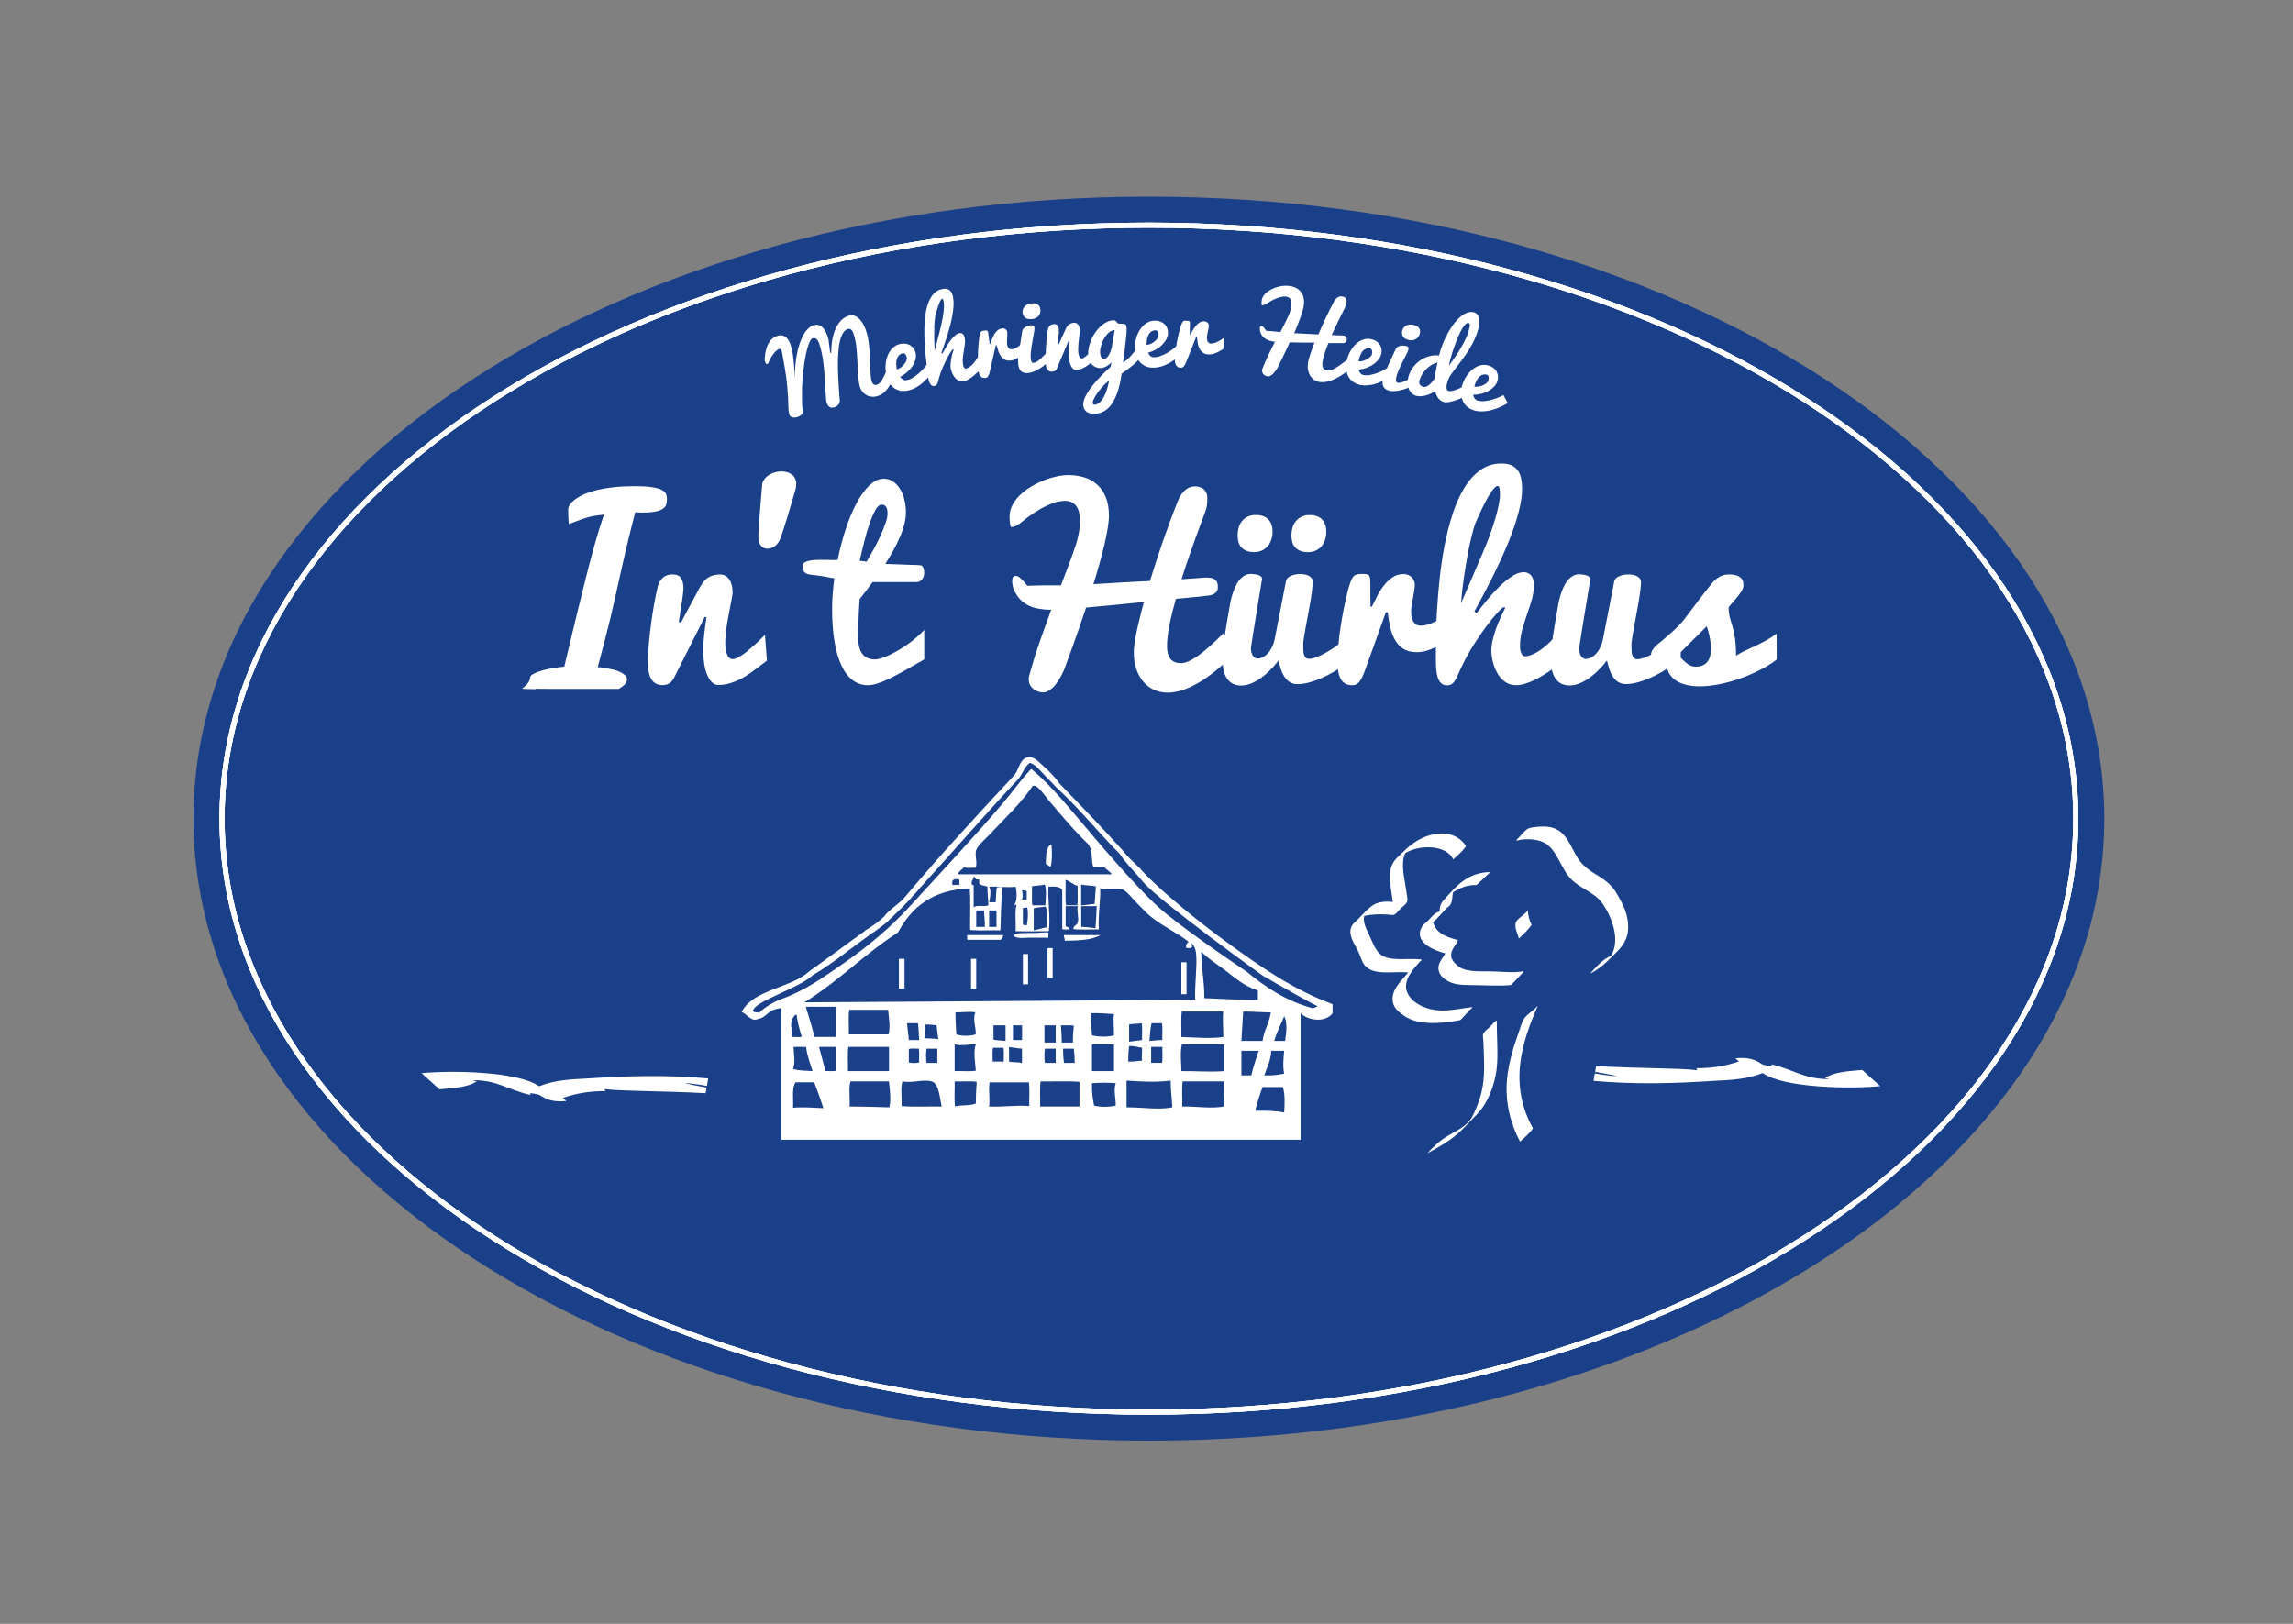 <?xml version="1.0" encoding="UTF-8"?>
<svg id="Ebene_1" xmlns="http://www.w3.org/2000/svg" version="1.1" viewBox="0 0 340.16 240.94">
  <rect x="0" y="0" width="340.16" height="240.94" fill="#808080" stroke="none"/>
  <!-- Generator: Adobe Illustrator 29.1.0, SVG Export Plug-In . SVG Version: 2.1.0 Build 142)  -->
  <defs>
    <style>
      .st0 {
        fill: none;
        stroke: #fff;
        stroke-miterlimit: 10;
        stroke-width: .75px;
      }

      .st1 {
        fill: #fff;
      }

      .st2 {
        fill: #1b408a;
      }
    </style>
  </defs>
  <g id="Hürhus">
    <g>
      <path class="st2" d="M312.17,121.47c0,50.97-63.46,92.29-141.73,92.29S28.7,172.45,28.7,121.47,92.16,29.18,170.44,29.18s141.73,41.32,141.73,92.3"/>
      <g>
        <path class="st0" d="M170.44,209.53c-75.82,0-137.5-39.5-137.5-88.06S94.62,33.41,170.44,33.41s137.5,39.5,137.5,88.06-61.68,88.06-137.5,88.06Z"/>
        <path class="st0" d="M170.44,209.53c-75.82,0-137.5-39.5-137.5-88.06S94.62,33.41,170.44,33.41s137.5,39.5,137.5,88.06-61.68,88.06-137.5,88.06Z"/>
        <path class="st0" d="M170.44,209.53c-75.82,0-137.5-39.5-137.5-88.06S94.62,33.41,170.44,33.41s137.5,39.5,137.5,88.06-61.68,88.06-137.5,88.06Z"/>
      </g>
      <g>
        <path class="st1" d="M79.45,102.2c.59,0,1.28.01,2.06.02h10.27c.82-.46,1.23-.92,1.23-1.4,0-.24-.1-.45-.29-.63s-.44-.34-.73-.48c-.3-.14-.62-.25-.98-.34s-.7-.16-1.02-.22-.6-.1-.85-.12c-.25-.02-.4-.03-.47-.03.41-1.55.77-2.93,1.09-4.14.31-1.21.59-2.31.82-3.29s.44-1.87.62-2.68.36-1.58.52-2.32c.16-.74.33-1.48.49-2.2.16-.73.34-1.51.53-2.33.19-.83.41-1.73.65-2.71.24-.98.52-2.09.84-3.33.38.03.75.05,1.13.05.83,0,1.49-.06,1.97-.17s.84-.27,1.08-.45c.24-.19.39-.4.44-.64.06-.24.09-.48.09-.73s-.04-.48-.11-.71c-.07-.23-.27-.44-.59-.62s-.79-.32-1.43-.43c-.63-.11-1.51-.16-2.64-.16-1.31,0-2.46.06-3.46.19-1,.13-1.86.29-2.6.5-.73.21-1.34.43-1.83.68-.48.25-.88.5-1.17.75-.3.25-.51.49-.63.71-.13.22-.19.4-.19.54,0,.68.01,1.23.04,1.63.03.4.06.61.09.61l.07-.03c.38-.14.7-.26.98-.37.28-.11.54-.2.78-.29.24-.09.47-.16.69-.23s.46-.13.71-.19c.25-.06.54-.11.85-.15.32-.05.69-.09,1.11-.14-.26.73-.54,1.58-.84,2.56-.3.98-.6,2.06-.92,3.23-.32,1.17-.65,2.43-.98,3.77-.34,1.34-.68,2.72-1.03,4.15s-.7,2.89-1.06,4.38-.72,2.99-1.07,4.48c-.44.03-.95.1-1.53.19-.58.09-1.12.21-1.63.35-.51.14-.95.3-1.32.48-.36.18-.56.36-.58.56-.03.29-.11.52-.24.72-.12.19-.26.36-.39.49-.14.13-.26.23-.37.31-.11.07-.16.13-.16.16,0,.02.18.04.54.05s.83.02,1.43.03v-.06Z"/>
        <path class="st1" d="M97.56,87.1c-.16.67-.32,1.48-.5,2.43s-.32,1.93-.46,2.95-.25,2.02-.34,3.01c-.09.99-.14,1.85-.14,2.61,0,.46.03.9.08,1.32.05.43.15.81.31,1.14.15.34.37.6.66.8.28.2.66.3,1.13.3.38,0,.71-.09.99-.26.28-.17.54-.49.77-.96l4.48-8.89h.27c-.14.91-.25,1.76-.34,2.55s-.14,1.53-.14,2.21c0,1.74.21,3.07.64,3.97.43.91.95,1.36,1.58,1.36s1.22-.09,1.79-.27,1.12-.4,1.64-.68,1.03-.59,1.51-.95c.48-.35.96-.71,1.43-1.06l.85-.65-.29-3.83c-.66.67-1.29,1.28-1.9,1.81-.26.23-.53.45-.79.67-.27.22-.53.41-.79.57-.26.17-.5.3-.72.4s-.42.15-.59.15c-.38,0-.65-.23-.83-.68-.18-.46-.27-1.04-.27-1.74,0-.42.03-.88.08-1.38s.12-1.01.2-1.52c.08-.51.17-1.01.27-1.5s.19-.94.26-1.35c.08-.41.15-.76.2-1.06.05-.3.08-.51.08-.63,0-.84-.17-1.5-.5-1.98-.34-.48-.79-.72-1.36-.72s-1.09.11-1.56.34c-.47.23-.88.65-1.25,1.26-.08.14-.2.35-.36.63s-.34.61-.53.98-.4.76-.62,1.16-.43.79-.62,1.15-.36.69-.51.97-.26.48-.32.61h-.34c0-.08.02-.24.05-.47.03-.23.08-.51.13-.82.05-.31.1-.65.16-1.03.06-.37.11-.73.16-1.08s.09-.67.13-.96c.03-.29.05-.52.05-.69,0-.63-.12-1.13-.36-1.5-.24-.38-.67-.56-1.28-.56s-1.1.18-1.46.53-.6.79-.73,1.32v.02Z"/>
        <path class="st1" d="M113.89,81.41c.36,0,.73-.13,1.09-.4.36-.27.63-.67.83-1.22.15-.41.32-.91.5-1.5.19-.59.38-1.2.58-1.85.2-.65.39-1.3.58-1.96.19-.65.36-1.26.52-1.8.05-.16.08-.31.1-.45s.03-.28.03-.42c0-.32-.06-.6-.18-.84s-.28-.43-.49-.58-.44-.26-.7-.33c-.26-.07-.54-.11-.82-.11-.34,0-.68.05-1.03.15-.34.1-.65.25-.92.44s-.5.42-.67.68c-.17.27-.26.57-.26.91-.1,1.14-.19,2.2-.27,3.2-.03.42-.07.85-.1,1.29s-.06.85-.09,1.25c-.02.39-.04.75-.06,1.08-.02.32-.03.59-.03.79,0,.56.14.98.41,1.26.27.28.59.42.96.42h.02Z"/>
        <path class="st1" d="M133.5,79.71c.27-.64.49-1.28.65-1.9.16-.62.24-1.21.24-1.77,0-.66-.08-1.3-.23-1.91s-.37-1.14-.66-1.6c-.28-.46-.63-.82-1.03-1.09s-.85-.41-1.34-.41c-.76,0-1.49.34-2.19,1.02s-1.34,1.58-1.92,2.7c-.59,1.12-1.12,2.4-1.59,3.85-.47,1.44-.86,2.93-1.17,4.47-.11.02-.32.03-.62.03s-.64-.01-1.03-.03c-.38-.01-.78-.01-1.2,0-.42,0-.8.04-1.15.09-.35.06-.63.15-.85.26-.22.12-.33.29-.33.52,0,.1,0,.23.02.37.01.14.05.28.12.41.07.13.18.25.32.34.15.1.36.16.63.2.62.07,1.09.13,1.41.17.32.05.59.09.8.13.21.04.41.08.6.12.19.04.45.08.79.13-.1.76-.18,1.53-.24,2.31-.06.77-.09,1.5-.09,2.19,0,1.75.11,3.33.33,4.73s.56,2.6,1,3.58c.44.99,1,1.74,1.66,2.26.66.52,1.42.79,2.29.79.42,0,.89-.08,1.41-.24.52-.16,1.11-.4,1.78-.72s1.43-.72,2.28-1.2,1.83-1.04,2.92-1.67v-4.37c-.34.38-.72.74-1.14,1.1s-.86.7-1.32,1.03-.93.62-1.4.9c-.47.27-.92.51-1.35.71-.43.2-.82.36-1.18.47-.36.11-.66.17-.9.17-.39,0-.74-.06-1.05-.18s-.58-.31-.79-.58c-.22-.27-.38-.61-.5-1.03-.11-.42-.17-.94-.17-1.56v-.79c0-.28.01-.58.03-.89.01-.31.02-.62.03-.93s.02-.62.03-.91c.03-.68.07-1.38.12-2.08.28-.35.6-.75.93-1.19.34-.44.67-.89,1-1.34h6.56c.27,0,.52-.13.75-.38s.34-.58.34-.97c0-.33-.05-.6-.15-.82-.1-.22-.27-.33-.5-.34-.19-.01-.44-.02-.73-.03-.3-.01-.62-.02-.96-.03s-.69-.03-1.06-.04c-.36-.02-.7-.03-1.02-.04-.31-.01-.59-.02-.83-.03-.24,0-.41-.01-.51-.03.41-.65.8-1.3,1.17-1.97.37-.66.69-1.31.97-1.96l.02-.02ZM131.37,77.6c-.19.57-.44,1.18-.73,1.84-.3.66-.63,1.32-1,2s-.73,1.31-1.07,1.89c-.18-.02-.36-.04-.53-.06s-.34-.04-.51-.06c.21-.92.43-1.87.68-2.85.24-.98.51-1.88.79-2.69.28-.81.57-1.48.87-2.01.3-.52.6-.79.9-.79.22,0,.38.05.5.14s.21.21.26.34c.06.14.09.28.11.44s.03.29.03.42c0,.36-.1.83-.29,1.4h0Z"/>
        <path class="st1" d="M181.46,94c-.77.77-1.48,1.44-2.11,2s-1.21,1.01-1.72,1.37c-.51.35-.97.61-1.37.78s-.74.25-1.03.25c-.75,0-1.29-.22-1.62-.66-.32-.44-.49-1.04-.49-1.82,0-.89.12-1.94.36-3.15s.56-2.52.96-3.92c.39-.03.78-.07,1.17-.1s.79-.07,1.2-.12c.35-.03.62-.06.79-.07s.29-.02.36-.03c.07,0,.11-.01.13-.02.02,0,.05-.01.11-.02.06,0,.15-.02.29-.03.14-.02.36-.04.68-.08.15-.01.31-.04.48-.08s.33-.11.49-.21c.15-.1.28-.22.38-.38.1-.16.15-.36.15-.6,0-.22-.02-.41-.07-.58s-.13-.32-.25-.44c-.12-.13-.29-.22-.5-.29s-.49-.1-.83-.1h-.3c-.11,0-.22.01-.35.03-.27.02-.68.05-1.21.09-.54.04-1.16.08-1.88.13.27-.88.56-1.76.86-2.65s.6-1.76.91-2.61c.3-.85.6-1.67.9-2.48.3-.8.58-1.56.84-2.26.15-.4.24-.77.27-1.12.04-.35.05-.65.05-.91,0-.3-.05-.56-.14-.78-.1-.22-.23-.4-.4-.55-.17-.14-.37-.25-.59-.32s-.45-.1-.69-.1c-.58,0-1.08.19-1.51.58s-.77.91-1.03,1.56c-.79,1.96-1.53,3.96-2.23,5.99s-1.34,4-1.92,5.9c-1.48.08-2.96.16-4.43.24-1.47.08-2.79.16-3.96.24.32-1.04.62-2.05.9-3.05s.52-1.94.73-2.82c.2-.88.37-1.69.49-2.43.12-.74.18-1.37.18-1.88,0-1.09-.16-2.02-.49-2.79-.32-.76-.76-1.38-1.32-1.86-.55-.48-1.19-.83-1.92-1.04-.73-.22-1.49-.32-2.29-.32-.54,0-1.12.07-1.76.21s-1.28.33-1.92.59c-.64.26-1.27.57-1.88.94s-1.15.78-1.62,1.23c-.47.45-.84.94-1.12,1.48s-.42,1.1-.42,1.69c0,.44.02.82.07,1.12s.11.45.2.45c.18,0,.38-.05.61-.14.22-.09.46-.25.73-.46.75-.62,1.45-1.13,2.09-1.55.64-.42,1.24-.75,1.79-1.01.55-.26,1.04-.44,1.5-.56.45-.11.85-.17,1.19-.17.42,0,.77.07,1.06.22.28.15.52.35.7.62s.31.58.39.96.12.79.12,1.23c0,.55-.06,1.12-.17,1.73s-.27,1.21-.46,1.81c-.32.95-.66,1.91-1.03,2.9s-.76,2.01-1.17,3.07h-1.64c-.62,0-1.19,0-1.73.02-.54.01-1.07.03-1.61.05-.41-.51-.75-.89-1.01-1.12s-.5-.35-.72-.35c-.35,0-.53.25-.53.75,0,.16,0,.32.04.48s.06.34.11.55c.25.65.57,1.19.95,1.61.38.42.82.75,1.31.99.49.24,1.02.41,1.6.5.57.1,1.18.15,1.8.15-.58,1.54-1.15,3.12-1.72,4.74-.56,1.62-1.09,3.31-1.56,5.05-.05.17-.07.35-.07.53,0,.3.06.56.18.8.12.24.28.44.49.62.21.17.44.3.7.39s.53.14.8.14c.42,0,.9-.25,1.43-.75s1.07-1.36,1.63-2.56c.17-.47.38-1.03.62-1.7.24-.67.51-1.4.8-2.2.29-.8.59-1.66.91-2.58.31-.92.63-1.85.95-2.81,1.39-.13,2.79-.26,4.19-.39,1.4-.14,2.87-.28,4.39-.44-.23.84-.44,1.64-.62,2.4-.19.76-.35,1.46-.48,2.09-.13.64-.23,1.21-.3,1.71s-.1.92-.1,1.25c0,.96.13,1.81.39,2.55.26.75.62,1.38,1.07,1.89.45.51.98.9,1.6,1.17.62.27,1.28.4,2,.4.63,0,1.31-.12,2.06-.35.75-.23,1.53-.58,2.34-1.04s1.65-1.03,2.51-1.72c.41-.33.82-.68,1.23-1.05.03.41.09.8.18,1.11.15.48.35.87.61,1.17.26.3.55.51.88.63.33.13.68.19,1.06.19.46,0,.92-.09,1.41-.28.48-.19.96-.45,1.44-.78.47-.33.94-.72,1.39-1.17s.89-.94,1.3-1.48c.11.52.25,1,.4,1.43s.34.79.56,1.1.49.55.79.72c.31.17.68.26,1.11.26s.9-.06,1.4-.18,1.01-.28,1.52-.48c.51-.2,1.02-.43,1.53-.69s.99-.54,1.44-.82c.03-.02.05-.03.08-.05v.14c.05.43.15.81.31,1.14.15.34.37.6.66.8.28.2.66.3,1.13.3.21,0,.39-.04.56-.11s.33-.2.48-.38.29-.42.44-.71c.14-.29.29-.66.45-1.1l3.06-8.53h.27c.09.72.21,1.43.36,2.13s.38,1.33.68,1.9c.31.56.72,1.02,1.25,1.37.52.35,1.21.52,2.07.52.48,0,.95-.07,1.41-.21s.91-.32,1.33-.53c.02,0,.04-.02.05-.03,0,.73,0,1.37,0,1.89,0,.48.02.95.05,1.4.03.46.11.86.22,1.22s.28.65.5.86c.22.22.51.32.89.32.28,0,.52-.06.7-.19.18-.12.35-.31.5-.56.15-.24.31-.56.47-.94.16-.38.36-.83.62-1.34.5-1.04,1.06-2.04,1.68-3.02.62-.97,1.22-1.85,1.8-2.63s1.1-1.43,1.56-1.94c.46-.51.79-.83.98-.96l.36.05s-.11.16-.22.38c-.11.22-.25.5-.4.84s-.32.73-.5,1.16-.34.88-.48,1.33c-.14.46-.26.91-.36,1.36s-.14.86-.14,1.22c0,.55.07,1.13.22,1.74.15.62.37,1.18.67,1.7s.67.95,1.14,1.28c.46.34,1.01.5,1.63.5.41,0,.84-.07,1.29-.2s.9-.31,1.35-.52c.45-.21.9-.45,1.34-.73.44-.27.86-.54,1.24-.81.04-.03.07-.05.1-.07.03.13.04.27.08.38.15.48.35.87.61,1.17.26.3.55.51.88.63.33.13.68.19,1.06.19.46,0,.92-.09,1.41-.28s.96-.45,1.44-.78c.47-.33.94-.72,1.39-1.17.46-.45.89-.94,1.3-1.48.11.52.25,1,.4,1.43s.34.79.56,1.1.49.55.79.72c.31.17.68.26,1.11.26s.9-.06,1.4-.18,1.01-.28,1.52-.48c.51-.2,1.02-.43,1.53-.69s.99-.54,1.44-.82c.07-.04.13-.09.19-.13.08.29.2.56.34.8.27.43.63.78,1.07,1.05.44.27.95.46,1.53.59.58.12,1.21.19,1.88.19.93,0,1.92-.11,2.96-.32,1.04-.21,2.07-.5,3.09-.86,1.02-.36,1.99-.79,2.92-1.26s1.75-.99,2.45-1.54l-.02-3.83c-.55.41-1.09.76-1.63,1.05s-1.07.56-1.58.79-1.01.47-1.48.69-.91.47-1.32.74c0-.73-.03-1.36-.08-1.9s-.12-1.01-.21-1.42c-.09-.41-.17-.77-.26-1.09-.09-.31-.18-.61-.27-.89-.08-.28-.15-.56-.2-.85-.05-.29-.08-.61-.08-.97.03-.13.17-.32.4-.57.23-.26.48-.54.74-.85.26-.31.5-.63.72-.96s.33-.63.33-.91c0-.14-.01-.3-.03-.49-.02-.19-.1-.37-.24-.54-.14-.17-.35-.32-.65-.44s-.72-.18-1.26-.18c-.33,0-.63.05-.9.14-.27.1-.51.22-.74.38-.22.15-.42.33-.61.52-.18.19-.35.39-.5.6-.73.91-1.32,1.67-1.78,2.28-.46.61-.84,1.13-1.16,1.55-.32.42-.6.79-.83,1.09-.23.31-.49.61-.78.91s-.63.64-1.03,1-.92.82-1.56,1.37c-.09.08-.23.19-.41.32-.18.14-.37.3-.55.48-.18.18-.34.39-.48.62-.12.2-.18.42-.19.65-.39.2-.75.36-1.1.48-.36.13-.66.19-.91.19-.23,0-.4-.05-.52-.16-.12-.11-.21-.26-.26-.46-.06-.2-.09-.43-.1-.7,0-.27-.02-.56-.02-.88,0-.17.03-.48.1-.91.07-.44.16-.95.26-1.53.11-.58.22-1.21.35-1.88.12-.67.24-1.32.35-1.96.11-.63.2-1.21.26-1.74.07-.53.1-.95.1-1.26s-.17-.58-.51-.79-.8-.31-1.38-.31c-.51,0-.97.09-1.38.28s-.64.42-.69.69l-1.69,8.68c-.09.46-.23.86-.41,1.22-.18.36-.39.66-.62.91s-.48.43-.74.56c-.26.13-.52.2-.77.2-.17,0-.32-.05-.44-.14-.13-.09-.23-.21-.31-.36s-.14-.32-.18-.5c-.04-.19-.06-.38-.06-.59,0-.01.03-.19.08-.53s.12-.79.21-1.35c.09-.56.19-1.19.31-1.91.11-.71.23-1.44.36-2.2.12-.75.25-1.5.37-2.24s.23-1.41.33-2.02c0-.19-.13-.36-.39-.49s-.7-.21-1.3-.23c-.37.01-.69.11-.98.29s-.54.42-.76.7-.4.6-.56.96c-.16.35-.29.7-.4,1.04-.11.34-.19.66-.26.95-.06.29-.11.52-.13.69-.31,1.74-.57,3.29-.78,4.65-.02.14-.04.26-.06.39-.18.18-.35.37-.53.53-.26.25-.54.49-.84.73-.3.23-.6.44-.91.62s-.62.33-.92.44c-.31.11-.6.17-.87.17-.22,0-.39-.14-.53-.41-.14-.27-.21-.64-.21-1.09,0-.83.11-1.63.32-2.39s.44-1.51.7-2.25c.26-.73.49-1.47.71-2.2.22-.73.32-1.49.32-2.26,0-.39-.05-.7-.15-.95-.1-.24-.23-.44-.38-.57-.15-.14-.32-.23-.49-.28-.17-.05-.32-.08-.46-.08-.55,0-1.13.2-1.75.61-.62.4-1.25.91-1.87,1.52-.63.61-1.23,1.27-1.81,1.97-.58.71-1.11,1.37-1.57,1.98l-.34-.24c.39-.72.83-1.55,1.34-2.5s1.02-1.95,1.55-3.02c.52-1.06,1.04-2.16,1.54-3.3.5-1.13.95-2.25,1.34-3.36.39-1.1.71-2.17.95-3.2.24-1.03.36-1.96.36-2.8,0-.57-.05-1.09-.14-1.55-.09-.46-.25-.86-.49-1.19-.23-.33-.55-.59-.94-.77s-.9-.27-1.51-.27c-1.19,0-2.23.33-3.14.99-.91.66-1.71,1.55-2.38,2.67-.68,1.12-1.25,2.42-1.73,3.9-.47,1.48-.87,3.02-1.18,4.65-.31,1.62-.55,3.27-.73,4.93-.17,1.66-.3,3.25-.39,4.75-.03.52-.05.99-.08,1.48-.24.12-.5.24-.76.35-.55.23-1.08.34-1.59.34-.18,0-.36-.03-.52-.1-.17-.07-.31-.18-.44-.35-.13-.16-.24-.38-.32-.66-.08-.27-.12-.62-.12-1.03,0-.24.03-.54.09-.9s.12-.73.19-1.11.13-.75.19-1.09c.06-.35.08-.62.08-.81,0-.25-.05-.48-.14-.68s-.21-.37-.37-.5c-.15-.14-.33-.24-.54-.32-.21-.07-.42-.11-.63-.11-.63,0-1.18.17-1.66.5-.48.34-.91.75-1.28,1.24-.38.49-.71,1.02-.99,1.58-.29.56-.54,1.07-.77,1.53h-.19c-.02-.58-.03-1.17-.03-1.77v-1.53c0-.35,0-.63-.03-.84-.02-.21-.07-.36-.15-.47-.08-.11-.2-.18-.37-.21s-.4-.04-.69-.04c-.26,0-.48.01-.66.04-.18.03-.32.09-.44.17-.12.09-.22.2-.32.35-.09.15-.18.35-.27.6-.15.38-.3.85-.44,1.44-.15.58-.3,1.22-.44,1.91-.15.69-.29,1.43-.42,2.2s-.25,1.52-.34,2.26c-.07.52-.11,1-.16,1.48-.33.25-.68.5-1.04.73-.42.27-.83.51-1.24.72-.4.21-.79.38-1.14.5-.36.13-.66.19-.91.19-.23,0-.4-.05-.52-.16-.12-.11-.21-.26-.26-.46-.06-.2-.09-.43-.1-.7,0-.27-.02-.56-.02-.88,0-.17.03-.48.1-.91.07-.44.16-.95.26-1.53.11-.58.22-1.21.35-1.88.12-.67.24-1.32.35-1.96.11-.63.2-1.21.26-1.74.07-.53.1-.95.1-1.26s-.17-.58-.51-.79-.8-.31-1.38-.31c-.51,0-.97.09-1.38.28s-.64.42-.69.69l-1.69,8.68c-.09.46-.23.86-.41,1.22-.18.36-.39.66-.62.91s-.48.43-.74.56c-.26.13-.52.2-.77.2-.17,0-.32-.05-.44-.14-.13-.09-.23-.21-.31-.36s-.14-.32-.18-.5-.06-.38-.06-.59c0-.01.03-.19.08-.53s.12-.79.21-1.35c.09-.56.19-1.19.31-1.91.11-.71.23-1.44.36-2.2.12-.75.25-1.5.37-2.24s.23-1.41.33-2.02c0-.19-.13-.36-.39-.49s-.7-.21-1.3-.23c-.37.01-.69.11-.98.29s-.54.42-.76.7-.4.6-.56.96c-.16.35-.29.7-.4,1.04-.11.34-.19.66-.26.95-.06.29-.11.52-.13.69-.31,1.73-.56,3.27-.77,4.61,0,0,0-.03,0-.03-.1-.25-.17-.41-.21-.48v.11ZM253.19,92.91c.06.18.12.4.2.66.07.26.14.53.21.82.06.29.11.6.15.91.04.32.06.63.06.94,0,.35-.03.69-.1,1.02-.07.32-.19.61-.36.85-.17.25-.4.44-.69.59-.29.15-.66.22-1.1.22-.37,0-.69-.09-.97-.26-.29-.17-.54-.36-.75-.56-.19-.18-.36-.35-.51-.51v-.82l3.89-3.87h-.03ZM217.19,85.54c.08-.58.17-1.19.28-1.84.11-.64.23-1.3.36-1.97s.28-1.34.44-2.01c.16-.67.34-1.32.54-1.95.79-1.85,1.47-3.25,2.05-4.22s1.02-1.45,1.32-1.45c.23,0,.34.43.34,1.3,0,.57-.15,1.45-.45,2.65-.3,1.2-.79,2.67-1.46,4.41-.21.51-.46,1.14-.78,1.87-.31.73-.65,1.52-1,2.34-.35.83-.71,1.66-1.08,2.5s-.7,1.62-1.01,2.34c.1-1.3.25-2.63.44-3.98h0Z"/>
        <path class="st1" d="M194.28,76.42c-.48,0-.89.09-1.22.26-.34.17-.62.39-.84.67-.22.27-.38.59-.49.95-.1.36-.15.73-.15,1.1,0,.9.22,1.55.67,1.94s1.03.59,1.73.59c.46,0,.84-.07,1.15-.21s.57-.31.78-.51c.21-.21.36-.43.48-.67.11-.24.2-.47.25-.69s.08-.42.09-.58c0-.17.02-.27.02-.32,0-.82-.21-1.45-.63-1.88s-1.04-.65-1.85-.65h.01Z"/>
        <path class="st1" d="M186,81.92c.44,0,.82-.07,1.14-.21s.57-.31.78-.51c.21-.21.36-.43.48-.67.11-.24.2-.47.26-.69s.09-.42.1-.58c0-.17.02-.27.02-.32,0-.82-.21-1.45-.64-1.88s-1.04-.65-1.84-.65c-.48,0-.89.09-1.23.26-.34.17-.62.39-.84.67-.22.27-.38.59-.48.95-.1.36-.15.73-.15,1.1,0,.9.22,1.55.66,1.94s1.02.59,1.75.59h-.01Z"/>
        <path class="st1" d="M113.56,53.86s.07.09.11.13c.04.03.07.05.09.04.08-.02.14-.05.19-.1s.08-.11.09-.19c.1-.24.21-.47.34-.7.13-.22.27-.42.42-.6.14-.18.29-.33.43-.45s.27-.2.38-.22c.07-.02.13,0,.18.02s.08.08.11.13c.03.06.05.12.07.18.02.07.03.12.04.16.09.5.18.97.25,1.4.08.44.15.86.22,1.27s.12.83.18,1.24c.05.41.1.84.14,1.28s.07.91.1,1.41.04,1.04.06,1.62c0,.18.02.35.04.51.02.17.06.35.11.54.03.1.07.18.15.24.07.06.16.11.26.14s.22.04.34.04.24-.02.37-.05c.1-.03.21-.07.32-.12s.2-.11.29-.19c.08-.08.15-.17.2-.28.05-.11.06-.23.04-.38-.06-.47-.09-.97-.1-1.52s0-1.11,0-1.69c.02-.58.05-1.16.1-1.75.05-.59.11-1.16.19-1.71s.16-1.06.26-1.54c.09-.48.2-.9.31-1.27s.23-.66.35-.88c.12-.22.25-.35.38-.39.16-.04.3-.03.42.03s.23.16.32.31.18.33.25.56.15.49.23.78c.11.42.2.89.28,1.41s.14,1.05.19,1.58c.05.54.09,1.07.12,1.59.03.52.05,1,.08,1.44.02.44.04.82.07,1.13.02.31.05.53.08.65.05.18.11.33.19.45s.16.2.26.27c.09.06.19.1.3.11.11,0,.21,0,.31-.02.11-.03.22-.07.33-.13s.2-.12.29-.21c.09-.08.16-.18.21-.29.05-.11.08-.24.08-.38-.04-.49-.08-1.01-.12-1.57-.04-.55-.07-1.11-.1-1.68s-.05-1.14-.06-1.71c0-.57,0-1.12.03-1.64.03-.53.07-1.02.13-1.49.06-.46.15-.87.27-1.23.12-.36.26-.65.44-.88.17-.23.39-.38.64-.45.13-.03.25-.03.34.02.1.05.18.12.26.23.07.11.14.25.2.42s.12.36.17.57c.09.35.16.72.22,1.11.05.39.09.79.12,1.2.03.41.06.82.07,1.23.02.41.04.82.06,1.21.02.4.05.78.08,1.15.03.37.08.72.14,1.04,0,.04.01.09.02.13,0,.04.02.08.03.12.09.34.22.62.4.85s.39.41.62.54.48.2.75.23.53,0,.78-.06c.26-.07.52-.18.76-.33.24-.15.47-.35.68-.6.2-.24.38-.52.55-.85.13.16.26.31.42.44.28.23.6.39.97.49.37.09.78.1,1.22,0,.29-.06.56-.15.83-.26.27-.12.52-.26.76-.42.24-.16.46-.33.67-.52.21-.19.4-.37.58-.55l.18-.21c.02.13.04.25.07.37.05.19.1.36.18.5.07.14.16.25.27.33s.24.1.4.08c.12-.02.21-.06.28-.13.07-.06.13-.15.18-.27.05-.11.09-.26.13-.43.04-.17.1-.37.17-.61.14-.47.31-.93.51-1.38s.39-.86.58-1.23.37-.68.53-.92c.16-.25.28-.4.35-.47h.15s-.03.07-.07.17c-.03.1-.07.22-.11.38-.04.15-.08.33-.13.52-.04.19-.08.39-.11.59s-.05.4-.06.6c0,.2,0,.37.02.53.04.23.11.47.21.72s.24.47.4.67c.16.2.35.35.57.46s.46.14.72.1c.17-.03.35-.09.53-.17.18-.09.36-.19.53-.31.18-.12.35-.25.52-.4s.32-.29.47-.43c.06-.06.12-.12.17-.17,0,.05,0,.09.03.14.04.18.11.33.19.47.08.13.19.24.32.31s.3.09.49.07c.09,0,.16-.04.23-.08.07-.04.13-.1.18-.19.05-.08.1-.19.15-.32.04-.13.09-.29.13-.49l.85-3.77h.12c.08.28.16.58.26.87.1.29.23.55.39.77s.36.39.6.51.54.16.9.11c.2-.02.4-.08.59-.16.16-.07.32-.16.47-.25-.02.36-.02.68,0,.95.02.22.06.41.13.59.06.18.15.32.27.44.12.12.27.2.45.25s.39.07.65.04c.28-.03.57-.11.87-.24.3-.13.6-.29.88-.47.29-.18.55-.37.79-.58.02,0,.03-.02.04-.04,0,.08.02.16.03.23.03.18.09.34.16.48.08.14.18.25.3.32.13.08.29.11.49.09.16,0,.3-.06.42-.14.12-.08.22-.22.3-.43l1.65-3.91h.12c-.03.39-.06.75-.07,1.09-.02.34,0,.65,0,.95.05.74.18,1.3.39,1.67s.45.55.71.53.52-.07.76-.16c.24-.09.46-.2.68-.34.21-.13.42-.28.62-.45.04-.03.07-.06.1-.09.06.09.13.17.2.24.18.17.38.3.6.39s.45.13.69.12c.27,0,.54-.09.82-.24.28-.15.55-.35.8-.59l-.17.68c-.34.3-.68.61-1.01.94-.33.33-.65.66-.95.99-.3.34-.58.67-.84,1.01s-.48.66-.66.97c-.19.31-.33.6-.43.88-.1.28-.15.53-.14.75,0,.32.07.57.19.75.11.19.25.33.42.42.17.1.34.16.54.19.19.03.37.04.54.03.42,0,.8-.1,1.14-.25s.65-.37.92-.63c.27-.27.51-.58.72-.95s.39-.77.55-1.2c.16-.44.29-.9.4-1.4s.2-1.01.28-1.53c.47-.31.9-.62,1.3-.95.17-.14.34-.28.52-.44.18-.15.35-.31.51-.48.05-.05.09-.11.14-.16.05.08.09.16.15.23.23.28.51.5.85.67.34.17.74.25,1.2.25.29,0,.58-.03.86-.09.29-.06.56-.15.83-.26.26-.11.52-.23.76-.37.24-.14.47-.28.68-.43.03-.02.06-.05.09-.07v.25c.02.18.05.35.12.49.06.15.15.26.27.35.12.09.28.14.48.14.09,0,.17,0,.24-.04.07-.03.14-.08.21-.16s.13-.17.2-.3c.06-.12.13-.28.21-.46l1.42-3.6h.12c.03.31.07.62.12.92.05.3.14.57.27.82.12.24.29.44.51.6s.51.24.87.25c.2,0,.41-.02.6-.07.2-.05.39-.12.58-.21.19-.08.36-.17.52-.27.16-.1.31-.18.44-.26l.16-1.7c-.22.17-.45.33-.69.46-.2.12-.42.22-.65.31-.24.09-.46.13-.68.12-.08,0-.15-.02-.22-.05s-.13-.08-.18-.16c-.05-.07-.1-.17-.13-.29-.03-.12-.04-.26-.04-.44,0-.1.02-.23.05-.38s.06-.31.09-.47c.04-.16.07-.32.1-.46.03-.15.04-.26.05-.34,0-.11,0-.2-.05-.29-.04-.09-.09-.16-.15-.22s-.14-.11-.22-.14c-.09-.03-.18-.05-.27-.06-.27,0-.5.06-.71.19-.21.14-.4.31-.56.51-.17.2-.32.42-.44.66-.13.24-.25.45-.35.64h-.08v-.76c0-.26.02-.47.02-.65v-.36c0-.09-.02-.16-.06-.2-.03-.05-.08-.08-.15-.09-.07,0-.17-.02-.29-.03h-.28c-.08,0-.14.03-.19.07s-.1.08-.14.15c-.04.06-.08.15-.12.25-.07.16-.14.36-.21.61s-.14.52-.21.81-.14.6-.21.93-.12.65-.18.96v.03c-.16.14-.33.28-.53.44-.27.21-.56.39-.87.57-.31.17-.62.32-.95.43-.32.12-.63.17-.92.17-.09,0-.18,0-.26-.03s-.16-.05-.23-.1c-.07-.05-.14-.12-.21-.21s-.14-.2-.21-.33c.42-.11.82-.27,1.18-.48.36-.21.68-.44.94-.71.26-.27.47-.55.62-.85s.23-.6.23-.9c0-.28-.05-.53-.14-.75-.1-.22-.23-.42-.4-.57-.17-.16-.37-.28-.61-.37-.23-.09-.49-.13-.76-.13-.33,0-.64.06-.92.17-.28.12-.52.28-.75.48-.22.2-.42.43-.58.7-.17.26-.31.54-.42.83s-.19.59-.25.89-.08.59-.08.86c0,.18,0,.35.04.52-.04.05-.08.11-.12.16-.25.32-.47.58-.67.79s-.39.38-.55.51c-.17.13-.32.23-.46.32.11-.77.2-1.49.28-2.16.03-.28.07-.57.1-.87.03-.29.06-.57.09-.84s.04-.5.06-.72c0-.21.02-.38,0-.51,0-.15-.02-.27-.05-.36s-.07-.15-.12-.2c-.05-.05-.11-.08-.17-.09s-.13-.02-.21-.02h-.51c-.06,0-.12-.02-.18-.04s-.11-.06-.15-.11-.08-.11-.13-.16c-.04-.05-.1-.1-.16-.14s-.15-.06-.26-.06c-.33,0-.66.09-.98.25-.32.15-.62.36-.9.61s-.54.55-.78.88-.44.69-.6,1.06c-.17.37-.3.75-.39,1.14-.09.38-.13.75-.12,1.1-.03.03-.06.06-.08.08-.11.1-.21.19-.32.27-.1.08-.2.14-.29.19s-.17.08-.25.08c-.16,0-.29-.08-.37-.27-.09-.19-.14-.43-.16-.73,0-.18,0-.38,0-.59,0-.22.02-.43.04-.65.02-.22.04-.44.07-.65.03-.21.05-.41.07-.58.02-.18.04-.33.05-.46,0-.13.02-.22.02-.27-.02-.36-.11-.64-.27-.83-.16-.19-.36-.28-.6-.27-.24.02-.46.08-.65.19-.19.11-.36.3-.5.57-.03.06-.07.15-.13.28-.06.13-.13.27-.2.43-.07.16-.15.34-.23.51-.08.18-.16.35-.23.51-.07.16-.14.3-.19.43-.06.12-.1.21-.12.27h-.14v-.19c0-.1.02-.22.03-.35,0-.14.03-.28.04-.44s.03-.31.04-.46c0-.15.02-.29.03-.41v-.3c-.02-.27-.08-.48-.2-.63-.11-.15-.3-.22-.56-.2s-.46.11-.61.27c-.14.16-.23.35-.27.58-.05.29-.1.64-.14,1.05-.05.41-.08.83-.11,1.27-.03.41-.04.81-.06,1.21,0,0-.02.02-.03.04-.19.2-.39.4-.59.59s-.4.36-.6.5c-.2.14-.39.22-.56.24-.15,0-.26-.04-.32-.16-.06-.12-.1-.29-.12-.51-.02-.22-.02-.48,0-.76s.06-.57.1-.87c.04-.3.09-.6.15-.9.05-.3.11-.58.15-.84.05-.26.09-.5.12-.7.03-.21.04-.36.03-.47,0-.13-.06-.22-.14-.29s-.22-.09-.42-.07c-.11,0-.23.04-.37.08s-.27.09-.39.16-.23.15-.32.25c-.09.1-.15.21-.17.34-.05.37-.12.78-.19,1.22-.05.29-.09.59-.13.89-.17.14-.36.27-.57.39-.22.12-.44.2-.66.23-.08,0-.15,0-.23-.02-.07-.02-.14-.06-.21-.13-.06-.06-.12-.15-.17-.26-.05-.11-.08-.25-.1-.43,0-.1-.02-.23,0-.38,0-.16,0-.32.02-.48,0-.16.02-.32.02-.47v-.35c0-.11-.04-.2-.09-.28-.05-.08-.11-.14-.18-.2-.07-.05-.15-.08-.24-.1-.09-.02-.18-.03-.27,0-.27.03-.49.13-.68.3-.19.17-.34.37-.48.59-.13.23-.25.47-.34.72s-.17.48-.25.69h-.08c-.04-.23-.08-.48-.11-.74-.03-.25-.06-.47-.08-.65-.02-.15-.04-.27-.05-.35-.02-.09-.05-.15-.09-.19-.04-.04-.09-.06-.17-.07-.07,0-.17,0-.3.02-.11,0-.2.03-.28.05-.07.02-.13.05-.18.1-.05.04-.08.1-.12.16-.03.07-.06.16-.08.27-.04.17-.08.38-.11.63s-.06.53-.09.83c-.03.3-.05.62-.06.95-.02.32-.02.64-.03.95-.14.22-.28.45-.43.64-.09.12-.2.24-.3.36-.11.12-.22.23-.34.32-.12.1-.24.18-.36.25s-.24.11-.36.13c-.09,0-.17-.03-.25-.14-.08-.1-.13-.25-.16-.45-.06-.35-.07-.69-.03-1.03.04-.34.08-.67.14-.99.06-.33.11-.65.15-.98.04-.32.04-.65-.02-.98-.03-.16-.07-.29-.13-.39s-.13-.17-.2-.22c-.07-.05-.15-.08-.22-.09-.08,0-.14,0-.2,0-.23.04-.46.16-.7.37-.23.21-.46.47-.69.77-.22.3-.43.62-.63.95-.2.34-.37.65-.53.94l-.16-.08c.11-.33.25-.71.4-1.14s.3-.89.45-1.37.29-.98.43-1.49c.14-.51.25-1.01.34-1.51.09-.49.15-.96.18-1.41s.02-.85-.04-1.21c-.04-.24-.09-.45-.16-.64s-.16-.34-.29-.47c-.12-.12-.27-.21-.45-.26s-.4-.05-.66,0c-.5.08-.92.29-1.26.63s-.61.77-.82,1.29-.36,1.1-.46,1.76c-.1.65-.16,1.33-.18,2.04-.02.71,0,1.41.03,2.13.04.71.09,1.39.15,2.03.05.5.1.95.16,1.37-.13.18-.28.37-.47.58-.23.26-.47.5-.74.73s-.55.43-.84.61-.59.29-.87.35c-.09.02-.18.02-.26.02s-.16-.02-.25-.06c-.08-.03-.16-.08-.25-.16-.09-.07-.18-.17-.27-.28.39-.2.75-.43,1.06-.71s.58-.57.78-.88.35-.63.44-.96c.09-.32.1-.63.04-.93-.05-.27-.15-.51-.29-.71s-.31-.36-.51-.48-.42-.2-.67-.24-.5-.04-.77.02c-.33.07-.62.18-.86.35-.25.17-.46.38-.64.62-.18.24-.32.51-.43.8-.11.29-.19.59-.24.9s-.07.62-.07.92c0,.21.03.39.06.58-.07.17-.13.33-.21.49-.07.16-.15.32-.24.47-.08.16-.17.3-.27.43-.09.13-.19.24-.3.33-.1.09-.21.15-.32.18-.19.05-.36.03-.49-.07s-.24-.28-.31-.56c-.06-.22-.1-.49-.12-.81-.03-.32-.05-.67-.06-1.04,0-.38-.03-.78-.04-1.2,0-.42-.04-.85-.06-1.29-.03-.44-.07-.88-.13-1.32s-.14-.86-.25-1.27c-.11-.43-.26-.83-.44-1.2-.18-.37-.39-.67-.61-.92-.23-.25-.47-.43-.74-.54s-.55-.13-.83-.05c-.41.11-.79.32-1.12.62-.33.31-.61.7-.85,1.18-.23.48-.41,1.03-.53,1.65-.12.63-.18,1.31-.19,2.05l-.15.05c-.04-.34-.08-.66-.12-.95-.02-.12-.03-.24-.05-.37-.01-.12-.03-.24-.04-.35-.02-.11-.03-.2-.04-.28-.01-.08-.03-.14-.04-.18-.11-.41-.24-.76-.39-1.04-.15-.28-.32-.5-.5-.67-.18-.16-.38-.27-.59-.31-.21-.05-.42-.04-.64.02-.29.08-.56.23-.82.47-.25.24-.49.54-.7.91s-.4.79-.57,1.27-.3,1-.42,1.56c-.11.57-.19,1.16-.25,1.79-.05.63-.07,1.28-.06,1.94-.02-.36-.04-.74-.07-1.15s-.06-.82-.1-1.22c-.04-.41-.08-.79-.13-1.15-.05-.36-.11-.68-.18-.94-.09-.34-.19-.65-.31-.92-.12-.27-.26-.49-.43-.66s-.36-.29-.58-.35c-.22-.06-.48-.05-.77.03-.23.06-.45.17-.67.33-.22.16-.42.38-.6.67-.18.29-.33.64-.44,1.07-.12.43-.19.94-.21,1.54-.01.02-.02.05,0,.08.01.05.04.11.07.17.03.06.06.11.1.16l-.05.03ZM164.39,57.14c-.06.25-.13.51-.22.77-.09.26-.19.52-.31.77s-.25.48-.4.68-.31.36-.49.49c-.18.12-.37.19-.57.2-.19,0-.29-.08-.3-.26,0-.11.03-.25.1-.43.07-.17.16-.36.28-.56s.26-.41.42-.63.33-.43.51-.64.37-.4.56-.58.38-.34.56-.47c-.03.2-.08.42-.14.67h0ZM170.11,50.79c0-.15.03-.31.06-.47s.08-.32.14-.48.14-.3.24-.42.22-.22.37-.3c.15-.08.33-.12.54-.11.12,0,.22.07.29.21.08.14.12.32.12.54,0,.16-.06.32-.18.48s-.27.32-.45.46-.37.26-.58.34c-.21.09-.4.13-.57.13,0-.11,0-.24.02-.39h0ZM163.28,51.59c.05-.24.12-.49.21-.73.09-.24.21-.48.34-.7.13-.22.28-.42.44-.6s.34-.32.52-.42c.19-.11.38-.16.58-.17l-.38,2.16c0,.16-.05.35-.11.59s-.14.46-.24.69c-.1.22-.22.41-.36.57s-.3.24-.48.25c-.11,0-.21-.02-.28-.08-.07-.05-.14-.12-.18-.21-.05-.09-.08-.19-.1-.3s-.03-.23-.04-.35c0-.21,0-.44.06-.69h.02ZM138.59,48.68c0-.29.03-.58.05-.88.02-.29.06-.58.1-.86.21-.83.4-1.47.58-1.92.18-.45.33-.68.46-.7.1-.02.17.16.23.52.04.24.03.62,0,1.15-.05.52-.15,1.18-.32,1.96-.05.23-.12.51-.2.84s-.17.68-.26,1.05-.19.75-.29,1.13c-.1.38-.19.73-.27,1.06-.04-.55-.07-1.12-.08-1.71v-.79c0-.28,0-.56.02-.85h-.01ZM133.01,53.45c.03-.17.08-.32.15-.46.07-.14.18-.26.31-.37.13-.1.3-.18.5-.22.11-.02.22.03.33.15.11.12.18.29.22.51.03.15,0,.32-.09.51s-.2.37-.35.54c-.15.17-.31.32-.5.45s-.36.21-.54.24c-.02-.1-.04-.23-.06-.38s-.03-.31-.03-.47.02-.33.04-.5h.02Z"/>
        <path class="st1" d="M153.07,47.35c.25-.02.46-.08.62-.17.17-.09.31-.2.41-.34.1-.13.18-.28.21-.44.04-.16.05-.32.03-.49-.02-.18-.07-.33-.14-.46-.08-.12-.18-.22-.3-.29-.12-.07-.25-.12-.41-.14-.15-.02-.32-.03-.48,0-.27.03-.49.09-.67.19-.17.1-.31.22-.41.35-.1.13-.16.27-.2.42-.04.14-.05.27-.04.38.03.33.16.59.38.77s.55.25.97.21l.03.02Z"/>
        <path class="st1" d="M187.21,49.79c.14.2.31.36.51.48s.41.22.65.29c.24.07.49.12.76.14-.32.63-.63,1.27-.95,1.93-.31.66-.61,1.35-.9,2.07-.03.07-.05.14-.05.22,0,.13,0,.24.04.35.04.11.1.2.18.28.08.08.17.15.28.2s.22.08.33.1c.18.02.39-.06.64-.25s.52-.53.81-1.01c.09-.19.21-.42.34-.69.13-.27.28-.57.44-.9s.33-.68.5-1.05c.17-.38.35-.76.53-1.15.6,0,1.19.02,1.8.03.6,0,1.23,0,1.88,0-.13.35-.26.68-.37.99-.12.31-.21.6-.3.87-.09.26-.15.5-.21.71-.05.21-.09.38-.1.52-.04.41-.03.77.05,1.1.08.33.2.61.37.85s.37.43.62.57.52.23.83.26c.26.03.56,0,.89-.05.33-.06.67-.18,1.04-.33.37-.16.75-.36,1.14-.61.26-.17.53-.36.8-.57.06.27.15.53.28.76.18.31.43.58.74.8.31.22.69.37,1.14.44.29.05.58.06.87.04s.58-.06.86-.12c.28-.06.55-.15.81-.25.24-.09.46-.19.67-.28,0,.12-.04.25-.03.37,0,.19.06.35.14.5s.2.27.36.37c.15.1.36.18.61.23.28.05.58.06.91.02s.65-.11.98-.2c.29-.08.57-.19.83-.3.02.06.03.13.06.19.1.25.25.47.44.66.19.18.45.31.75.38.22.05.44.06.67.04s.47-.06.7-.13c.24-.07.47-.15.7-.26.23-.11.46-.23.67-.36.05.3.13.55.25.75s.24.36.37.49c.13.12.26.21.39.27.12.06.22.1.29.11.12.03.25.04.4.03.15,0,.3-.03.46-.06.16-.03.33-.07.5-.12s.33-.1.49-.15c.25-.09.52-.2.78-.32.04.15.08.3.15.45.15.33.37.62.65.87.29.25.65.43,1.09.55.28.08.57.12.86.13.29,0,.58,0,.86-.04s.56-.09.83-.17c.27-.07.52-.15.76-.24.55-.2,1.09-.46,1.62-.78l-.65-1.19c-.23.13-.5.26-.82.39s-.65.24-.99.33c-.34.09-.68.15-1.03.18-.34.03-.65,0-.94-.07-.09-.02-.17-.06-.24-.1-.07-.04-.14-.09-.2-.16s-.11-.15-.15-.25c-.05-.1-.09-.23-.12-.37.44,0,.86-.06,1.26-.16.4-.11.77-.26,1.09-.45.32-.19.6-.41.82-.66s.37-.52.45-.82c.07-.27.09-.52.06-.76-.04-.24-.12-.46-.24-.66-.12-.2-.29-.37-.49-.51-.2-.14-.44-.25-.7-.32-.32-.09-.63-.11-.93-.07-.3.04-.58.13-.84.27-.27.14-.51.31-.74.52-.23.21-.43.45-.62.7-.18.25-.34.52-.47.8s-.23.55-.3.81c-.02.07-.02.13-.04.2-.14.07-.3.15-.43.21-.13.05-.27.11-.41.16s-.27.09-.41.13c-.13.03-.26.06-.37.07-.12,0-.22,0-.31,0-.09-.02-.17-.07-.22-.14s-.08-.16-.1-.27-.02-.22,0-.35c0-.13.03-.26.07-.4.02-.11.06-.22.1-.33.04-.11.08-.22.13-.33s.09-.2.14-.29c.04-.09.09-.16.13-.23.38-.54.77-1.06,1.16-1.55.39-.49.76-1,1.11-1.51s.68-1.05.98-1.61.56-1.16.77-1.82c.05-.17.1-.34.14-.51.06-.27.1-.54.12-.8,0-.26,0-.5-.06-.72-.05-.21-.14-.4-.27-.55-.13-.15-.31-.25-.53-.3-.3-.07-.62-.04-.95.08-.33.12-.65.32-.98.6-.33.27-.65.62-.96,1.02-.31.41-.61.86-.89,1.36s-.53,1.04-.76,1.61-.42,1.16-.57,1.76c-.37-.05-.73-.04-1.07.02-.35.06-.68.16-1,.3s-.61.31-.88.52-.52.44-.73.7c-.22.26-.4.53-.55.82-.15.29-.26.59-.33.89-.02.11-.04.21-.05.32-.06.03-.12.07-.18.1-.25.13-.49.23-.72.31s-.44.1-.61.07c-.15-.03-.23-.11-.26-.25-.02-.14,0-.31.03-.53.04-.22.12-.46.22-.73s.21-.54.34-.81c.13-.27.26-.55.4-.82s.27-.53.39-.76c.12-.24.22-.45.31-.64.08-.19.14-.34.16-.44.02-.12,0-.23-.05-.32-.06-.09-.19-.15-.39-.19-.11-.02-.24-.03-.38-.03s-.28.02-.42.05-.26.08-.38.15c-.12.07-.2.16-.26.28-.16.34-.33.71-.52,1.12-.19.4-.38.81-.57,1.22-.08.18-.14.35-.22.53-.16.1-.34.21-.54.31-.3.16-.62.3-.95.42s-.67.21-1,.28c-.34.06-.65.07-.94.02-.09-.02-.17-.04-.25-.07s-.15-.08-.21-.14c-.06-.06-.12-.14-.18-.24-.05-.1-.11-.22-.16-.36.44-.05.85-.14,1.24-.29s.74-.33,1.04-.55c.3-.22.55-.47.75-.74s.32-.56.37-.86c.05-.27.04-.53-.02-.76-.06-.24-.16-.45-.31-.63-.14-.18-.32-.34-.54-.46-.22-.12-.46-.21-.73-.25-.33-.06-.64-.05-.93.03-.29.07-.56.19-.81.35s-.48.36-.69.6c-.21.23-.39.49-.54.76-.16.27-.29.55-.39.84-.07.2-.11.39-.15.57,0-.02,0-.04-.02-.05-.36.29-.69.54-.99.75-.29.21-.56.37-.79.5s-.44.21-.62.27c-.18.05-.33.07-.45.06-.32-.03-.54-.15-.65-.35s-.16-.47-.12-.79c.04-.38.14-.82.3-1.32s.35-1.04.59-1.62c.17,0,.33,0,.5,0h1.73c.07,0,.15-.03.22-.06.07-.03.13-.08.18-.15.05-.06.08-.15.09-.25v-.25c0-.07-.04-.14-.08-.2-.04-.06-.11-.11-.2-.15s-.2-.07-.35-.08c-.04,0-.08,0-.13,0h-.15c-.12,0-.29,0-.52-.02-.23,0-.5-.02-.8-.03.16-.36.32-.72.49-1.08s.34-.72.51-1.06c.17-.35.33-.68.5-1.01.16-.33.32-.63.46-.92.08-.16.14-.32.17-.46.03-.15.05-.27.07-.39,0-.13,0-.24-.03-.34s-.08-.18-.14-.25c-.07-.07-.14-.12-.24-.16-.09-.04-.19-.06-.29-.07-.25-.03-.47.03-.67.18-.2.14-.37.35-.51.61-.42.79-.83,1.61-1.22,2.44-.39.83-.75,1.64-1.09,2.41-.63-.03-1.26-.07-1.89-.1s-1.19-.06-1.69-.08c.18-.42.36-.84.52-1.25s.31-.8.44-1.16c.13-.37.23-.7.32-1.01.08-.31.14-.57.16-.79.05-.46.02-.87-.08-1.2-.1-.34-.26-.62-.47-.85s-.47-.41-.77-.53c-.3-.13-.62-.21-.96-.24-.23-.02-.48-.02-.76,0-.28.03-.56.08-.84.16-.29.08-.57.18-.84.31-.28.13-.52.28-.74.45-.22.17-.4.36-.54.58-.14.21-.23.45-.26.7-.02.19-.03.35-.02.48,0,.13.03.2.07.2.08,0,.16,0,.26-.03.1-.03.21-.08.33-.16.35-.23.67-.41.96-.56.29-.15.56-.26.81-.35.24-.08.46-.14.66-.17s.37-.03.51-.02c.18.02.33.07.44.14.11.08.21.17.27.29.07.12.11.26.12.42.02.16,0,.34,0,.53-.03.23-.08.47-.15.72-.08.25-.17.5-.28.75-.18.39-.37.78-.57,1.18-.2.4-.42.82-.64,1.25l-.7-.08c-.26-.03-.5-.05-.73-.07s-.46-.04-.68-.05c-.15-.24-.28-.41-.38-.52s-.2-.17-.29-.18c-.15-.02-.24.08-.26.29v.21c0,.07,0,.15.02.24.08.29.19.53.33.73l-.03-.06ZM218.82,56.99c.05-.14.11-.29.18-.43.07-.15.16-.29.26-.43.1-.14.21-.25.34-.35.13-.09.27-.16.44-.2.16-.04.35-.03.55.03.11.03.19.12.23.28s.03.34-.02.55c-.04.15-.14.29-.3.42-.16.13-.34.24-.55.33s-.42.15-.65.18c-.22.03-.42.03-.59-.02.03-.1.07-.23.12-.37h0ZM214.96,54.15c.02-.07.04-.17.07-.31.03-.13.07-.29.11-.46.04-.18.1-.37.16-.58.06-.21.13-.43.2-.66.04-.11.1-.3.19-.56.09-.26.2-.56.32-.88.12-.33.27-.66.42-1s.31-.65.47-.93.33-.5.5-.66.33-.23.48-.19c.08.02.14.08.16.19.02.11,0,.29-.05.55-.04.19-.12.45-.22.78-.08.25-.18.5-.31.77-.12.27-.26.53-.4.81-.15.27-.3.54-.46.8s-.32.52-.48.76c-.37.56-.76,1.12-1.17,1.67l.02-.07v-.03ZM210.59,56.44c.05-.24.16-.49.31-.77.15-.27.34-.54.57-.79.23-.25.5-.47.8-.67.3-.19.62-.33.97-.41,0,0,0,.05-.02.15-.02.1-.04.23-.08.39-.03.16-.07.33-.11.52s-.08.38-.11.55c-.04.18-.07.34-.09.49-.02.15-.04.26-.04.32-.17.25-.35.47-.53.66-.08.08-.16.16-.25.23s-.18.13-.27.18c-.09.05-.18.09-.28.11-.09.02-.18.03-.27,0-.17-.04-.3-.09-.39-.16s-.16-.15-.2-.24-.06-.18-.06-.28,0-.2.03-.29h.02ZM201.62,53.24c.04-.15.08-.3.14-.45s.13-.3.21-.45c.09-.15.19-.27.31-.38s.26-.18.42-.24c.16-.05.34-.06.55-.03.12.02.2.1.26.26.06.15.07.34.03.55-.03.15-.11.3-.26.44s-.32.27-.52.38-.41.19-.62.25c-.22.06-.41.07-.59.04.02-.11.04-.23.08-.38h-.01Z"/>
        <path class="st1" d="M209,50.46c.24.05.46.05.65,0,.19-.04.35-.11.49-.21s.25-.22.33-.36.14-.29.17-.46c.03-.18.03-.34,0-.48-.04-.14-.11-.26-.2-.36-.09-.1-.21-.18-.35-.25s-.29-.12-.46-.15c-.27-.05-.5-.05-.69,0-.2.05-.36.12-.49.22-.13.1-.23.22-.31.35-.08.13-.12.25-.14.36-.06.33,0,.61.15.85.16.24.45.4.87.48h-.02Z"/>
        <path class="st1" d="M206.77,149.13c.25.68.95,1.2,1.6,1.64,2.03,1.38,5.41,1.14,8.26.59.45-.42.97-1.05,1.41-1.51.11-.11.54-.4.32-.41-1.42.16-2.88.5-4.38.5-2.29,0-4.5-1.03-5.21-2.65-.8-1.82,1.09-3.73,1.87-4.61.07-.08.31-.15.23-.32-2.42-.25-4.97.43-6.3-.96-.67-.7-1.04-1.79-1.51-2.79-.38-.81-.89-1.71-.69-2.69,1.03-.27,2.22-.28,3.38-.23.3,0,.7.13,1.01.05.33-.09.8-.71,1.05-.96.28-.28.87-.67.96-1.05.07-.3-.08-1.03-.14-1.46-.24-1.83-.9-4.09-.18-5.66,2.03-1.31,6.15-1.31,7.12.91.69-.6,1.38-1.21,1.92-1.96-.76-1.18-2.07-2-3.93-1.87-2.45.17-4.16,1.47-5.48,2.79-.42.42-.98.88-1.28,1.32-1.07,1.58-.47,3.78-.18,6.03-1.07-.12-2.12,0-2.83.41-.82.48-1.75,1.57-2.42,2.24-.29.28-.64.6-.78.82-.77,1.27.33,2.71.82,3.7.38.78.58,1.57.91,2.05,1.23,1.8,4.02,1.04,6.58,1.23-.88,1.19-2.91,2.75-2.15,4.84h.02Z"/>
        <path class="st1" d="M225.62,144.61c.15-.16.41-.32.37-.5-1.26.24-2.63.11-4.16.04-2.08-.09-4.01.17-5.3-.64-.54-.33-1.15-1-1.24-1.51-.12-.79.34-1.37.6-1.78.15-.24.39-.48.36-.73-1.65-.45-3.21-.99-3.65-2.65.67-.6,1.27-1.32,1.87-1.96.21-.23.53-.41.69-.64.33-.49.23-1.17.41-1.87.94-.56,1.94-1.08,3.47-1.05.49-.44,1.08-1.02,1.55-1.46.15-.14.42-.29.37-.46-3.01.08-4.73,1.84-6.25,3.56-.64.72-1.19,1.12-1.14,2.28-.79.22-1.11.74-1.64,1.28-.36.36-.81.66-1,1.01-1.29,2.25,1.81,3.5,3.47,3.93-.36.77-1.24,1.47-.96,2.6.17.72.86,1.3,1.6,1.64.77.36,1.73.45,2.78.46,2.11,0,4.53.18,6.3,0,.51-.44,1.05-1.07,1.51-1.55h0Z"/>
        <path class="st1" d="M227.22,137.21c-.34-.57-.51-1.31-.59-2.15-.27.59-1.62,1.24-1.78,1.87-.21.83.33,1.58.46,2.33.6-.55,1.38-1.29,1.92-2.05h-.01Z"/>
        <path class="st1" d="M228.09,149.31s0-.05-.04-.04c-.49.7-1.55,1.18-2.01,1.96-.31.54-.52,1.35-.78,2.06-.73,2-1.47,4.48-1.69,6.8-.35,3.63.62,6.84,1.92,9.31.58-.5,1.49-1.31,1.92-1.96-1.37-2.47-2.3-5.58-1.92-9.32.35-3.39,1.52-6.27,2.6-8.81h0Z"/>
        <path class="st1" d="M235.89,144.47c1.47-.75,2.5-1.76,3.56-2.83.93-.93,1.92-1.89,2.06-3.61.17-2.28-.81-3.94-1.64-5.39-.76-1.31-1.67-2.02-3.1-2.88-1.46-.87-2.32-1.68-3.01-2.92-1.13-2.02-1.8-4.19-4.75-4.2-.77,0-1.8.1-2.24.27-.45.18-1.12,1.03-1.46,1.37-.13.13-.35.29-.32.46,1.36-.4,3.29-.23,4.29.41,1.8,1.16,2.3,3.81,3.83,5.34,1.4,1.4,3.51,1.98,4.61,3.56,1.31,1.88,2.74,5.32,1.28,7.76-1.32.57-2.28,1.74-3.11,2.65h0Z"/>
        <path class="st1" d="M216.35,168.12c.65-.56,1.25-1.23,1.87-1.87.64-.66,1.29-1.28,1.78-2.01.98-1.47,1.73-3.4,2.01-5.52.28-2.19,0-4.65.05-7.3-.38.15-.66.57-1.05.96-.31.31-.91.69-1,1.09-.07.3.04.67.04.96.09,2.32.25,4.63-.09,6.71-.15.92-.42,1.91-.77,2.78-.35.85-.68,1.76-1.19,2.38-.84,1.02-2.2,1.63-3.29,2.28-1.17.7-2.08,1.57-2.97,2.56,0-.03,0-.05.05-.04,1.62-.85,3.2-1.79,4.57-2.97h0Z"/>
        <path class="st1" d="M155.97,125.29c-.87.37-.76,1.71-.83,2.88.29.1.4.36.7.45.29-.82.23-2.34.13-3.33Z"/>
        <path class="st1" d="M152.77,139.13h2.75v-.77c-.51-.05-1.18.03-1.6.06-.74.05-3.38-.11-3.46.32-.12.63,1.83.38,2.31.38h0Z"/>
        <path class="st1" d="M143.54,139.45h4.93c.13-.23.33-.4.39-.7h-5.38c.02.24-.06.57.06.7h0Z"/>
        <path class="st1" d="M163.27,138.75h-5.45c-.02.34.17.47.13.83,2.03-.02,4.01-.09,5.32-.83h0Z"/>
        <path class="st1" d="M155.39,145.09h.77v-4.42h-.77v4.42Z"/>
        <path class="st1" d="M151.74,146.05h.77v-4.49h-.77v4.49Z"/>
        <path class="st1" d="M133.35,146.69h.83v-4.42h-.83v4.42Z"/>
        <path class="st1" d="M144.05,146.69h.77v-4.42h-.77v4.42Z"/>
        <path class="st1" d="M176.02,142.78h-.77v4.74h.77v-4.74Z"/>
        <path class="st1" d="M192.94,169.12v-18.77c1.18,1.11,3.67,1.41,4.74,0v-1.35c-5.83-2.16-10.67-5.54-15.64-9.16-2.3-1.68-4.65-3.48-6.98-5.45-1.94-1.63-3.89-3.29-5.64-5.19-.03-.03-.07-.08-.12-.14-.12-.15-.22-.28-.32-.33-.69-.68-1.89-1.81-2.27-2.33,0,0,0-.01.02-.02-.04-.04-.08-.09-.12-.13h0c-3.08-3.42-6.27-6.72-9.47-10.02-.31-.55-1.7-2.04-2.2-2.4-.73-.63-1.78-2.04-2.95-1.28-.83.54-.9,1.9-1.67,2.63-5.33,5.73-11.11,11.98-16.14,18-.48.67-2.54,2.01-2.95,2.75-.87.84-1.88,1.54-2.95,2.18,0,0,0,.03.02.04-2.53,1.79-5.87,4.31-8.28,5.99-2.57,2.45-8.33,2.67-10,6.02.83.3,1.47,1.62,2.59.96.41.15,1.48-.97,1.83-1.15.5-.25,1.06-.33,1.47-.39v19.54h77.03ZM117.4,151.56c.02-.12.06-.22.11-.33.02-.04.04-.07.06-.1.04-.07.07-.14.12-.2.03-.04.06-.08.09-.11.04-.06.09-.12.13-.17.02-.02.04-.04.06-.06h.22c.02.28.08.61.15.96.17.85.44,1.8.61,2.26-.34.15-.96.02-1.41.06.01-.88-.29-1.56-.13-2.31h0ZM144.82,126.13c.15-.62,1.47-1.76,2.05-2.37,2.13-2.27,4.72-4.71,6.34-7.17h.26c.61.06,1.61,1.59,2.11,2.18,1.74,2.01,3.1,3.71,5,5.64.37.38.86.8,1.02,1.09.47.86.3,2.31.58,3.14.57-.08,1.19.13,1.6,0,.34.37.99.76,1.15,1.09h-22.75c-.19-.33.65-.71.83-1.09.34.27,1.18.06,1.73.12.29-.77-.16-1.73.06-2.62h.02ZM162.7,134.45c-.05,1.1-.09,2.22-.19,3.27-.71-.06-1.35-.19-2.11-.19v-3.08h2.31,0ZM160.39,134.33v-3.08c.68.13,1.48.14,2.18.26-.05.89-.12,1.76-.19,2.63-.71.02-1.27.18-1.99.19h0ZM158.08,130.55c.69.21,1.09.71,1.79.9-.04.94.08,2.05-.06,2.88h-1.67c-.15-1.13-.02-2.54-.06-3.78ZM155.27,137.59c-.67.12-1.25.33-1.92.45v-3.27c.52-.15,1.18-.15,1.73-.26.49.74.11,2,.19,3.08ZM153.09,131.51c.61-.12,1.35-.11,1.92-.26.25.75.13,2.22.06,3.08h-1.92c-.14-.81-.02-1.9-.06-2.82ZM151.61,132.08c.19.08.51.04.7.13v1.28h-.7c.16-.44.11-.95,0-1.41ZM151.74,134.71c.27.04.42-.05.64-.07.19.85.1,1.87-.06,2.69-.15-.08-.44-.03-.58-.13v-2.5h0ZM146.74,135.09h1.09v2.44h-1.09v-2.44ZM144.44,134.65v-3.27c.05-.17-.3.05-.26-.13-.18-.68.3-.68.26-1.22.26.16.26.59.83.45v.64c.26.29.84.27,1.22.45-.03.99.13,1.79.13,2.75-.66.31-1.68-.13-2.18.32h0ZM146.1,137.53h-1.28v-2.44h1.15c.04.82.15,1.56.13,2.44ZM142.26,130.48c.13.17.04.56.07.83h-1.03c-.2-.8.24-.95.96-.83h0ZM143.86,131.83c.15,1.92.02,4.12.06,6.15,1.37.15,3.01.02,4.49.06.09-2.13.08-4.36.32-6.34-.15-.15-.57-.02-.83-.06-.17.64-.12,1.5-.19,2.24h-.96c.13-.72.33-1.65,0-2.31,1.35-.08,2.66.18,3.91,0,.19.72.27,2.16-.19,2.63-.03.18.35-.05.32.13-.29,1.04-.05,2.6-.13,3.84,1.86.04,3.02,0,4.93,0,.25-2.21-.16-4.32-.06-6.6.9-.05,1.77-.06,2.05.51v5.77c.21.15.71.02,1.02.06,0-.33-.27-.37-.51-.45v-3.01h1.79c-.15.86.21,1.75,0,2.44-.13.45-.72.48-.64.96,1.13.15,2.54.02,3.78.06-.17-1.95.28-4.43.19-6.09,1.02.27,2.17-.17,3.27.13.6.17,1.63,1.5,2.18,2.05.72.72,1.47,1.54,2.11,2.05,1.82,1.45,3.75,2.3,5.51,3.65.05.22-.48.35-.32.9.22.14.83.1.9-.13,0-.24-.12-.34-.25-.45.45-.07.76.8.83,1.47.19,1.8-.25,4.93-.13,6.85-19.33.12-38.62.29-57.99.39,5.02-3.08,8.97-7.22,13.9-10.38,1.99-3.74,5.13-6.32,10.64-6.54v.02ZM190.5,159.31c-.89.18-1.84.3-2.94.26.36-1.2.97-2.15,1.02-3.65h1.92c-.1,1.09-.22,2.34,0,3.39ZM187.3,154.45h-3.14c.06-1.48.19-2.89.26-4.36,1.4,0,2.71.11,4.1.13-.22,1.6-1.01,2.62-1.22,4.23ZM186.6,148.36c-2.75,0-5.32-.14-7.95-.25.06-2.22-.43-4.43-.45-6.79-.02-.11.06-.13.07-.06.94.97,2.1,1.68,3.2,2.5,1.6,1.19,2.97,2.53,5.13,3.2v1.41h0ZM181.47,150.09c-.15,1.25.03,2.47,0,3.78-1.91.28-4.24.06-6.22,0,.04-1.24-.09-2.65.07-3.78h6.15ZM172.37,157.71h-1.6v-2.37h1.67c-.04.77.08,1.7-.06,2.37h0ZM172.43,154.32c-.67,0-1.28.09-1.92.13.09-.89.12-1.84.32-2.63h1.54c.15.71.02,1.69.06,2.5ZM169.42,157.39c-.72,0-1.27.18-2.05.13,0-.81.03-1.59.13-2.31.76-.04,1.28.17,1.92.26.05.72-.1,1.33,0,1.92ZM169.42,154.32c-.67.06-1.27.18-1.92.25v-2.56c.54-.14,1.31-.06,1.86-.19.15.71.02,1.69.06,2.5ZM159.3,155.6c.08.67.12,1.37.13,2.12h-1.6c-.09-.66-.13-1.36-.13-2.12h1.6ZM157.51,154.7c0-.89-.05-1.74-.13-2.56.63.03,1.4-.07,1.92.06-.07.8-.16,1.59-.13,2.5h-1.66,0ZM154.94,154.7v-2.56h1.67v2.56h-1.67ZM156.61,155.6v2.12h-1.6c-.1-.56-.1-1.55,0-2.12h1.6ZM150.27,154.32v-2.18h1.35v2.18h-1.35ZM151.61,155.6v2.12c-.56-.14-1.35-.07-1.92-.19v-2.18c.64.09,1.24.21,1.92.25ZM148.92,157.52h-1.67c.04-.67-.08-1.49.06-2.05h1.54c.14.56.02,1.38.06,2.05h.01ZM147.38,154.25v-2.11h1.79v2.31c-.59-.07-1.26-.06-1.79-.19h0ZM144.76,158.87c-.92.15-2.11.02-3.14.06v-3.97c1,.27,2.02-.03,3.14,0-.4,1.12-.08,2.69,0,3.91ZM141.87,153.48c-.06-1.07-.13-2.14-.13-3.27,1.01.03,2-.17,2.95,0-.43,1.05.1,2.06.06,3.27-.77.26-2.12.28-2.88,0h0ZM137.13,154.06c.02-.71.1-1.35.13-2.05.57.02,1.15.04,1.67.13.07.7.19,1.34.26,2.05-.64-.09-1.33-.12-2.05-.13h0ZM139.05,155.6v2.12h-1.6c-.1-.56-.1-1.55,0-2.12h1.6ZM136.36,157.65c-.38.11-1.16.11-1.54,0v-1.99c.37-.14,1-.03,1.47-.07.14.56.02,1.38.06,2.05h0ZM134.57,151.82h1.6c.14.75.1,1.69.19,2.5h-1.54c-.06-.86-.2-1.64-.26-2.5h0ZM125.98,149.83h5.77c.09,1.1.37,2.57.06,3.65h-5.89c.04-1.2-.09-2.57.06-3.65ZM119.58,155.34c.16,1.36.61,2.42.96,3.59-1-.07-2.09-.05-2.88-.32.34-.95.11-2.17.06-3.27h1.86ZM117.65,164.37c.07-1.31-.22-2.99.38-3.78h2.76c.46,1.27.95,2.51,1.35,3.84-1.47-.07-3.2-.19-4.49-.06ZM124.06,158.87c-.41.14-1.08.02-1.6.06-.3-1.21-.66-2.38-.96-3.59h2.56v3.52h0ZM124.06,149.57v4.29h-3.27c-.03-.24-.09-.5-.16-.77-.18-.7-.49-1.72-.77-2.65-.08-.25-.15-.5-.22-.73-.03-.11-.07-.23-.1-.33h4.64c-.39.08.3.28-.13.19h0ZM125.86,155.34h6.02v3.59h-6.09c.04-1.18-.09-2.52.06-3.59h0ZM131.94,164.31c-1.94-.06-3.9-.12-5.9-.13.08-1.2-.17-2.73.13-3.72h5.7c.12,1.14.35,2.7.06,3.84h.01ZM133.74,164.12c.08-1.18-.17-2.68.13-3.65,1.57.27,3.07-.37,4.36,0,1.11.32,1.17,2.55,1.47,3.72-1.97-.04-4.1.08-5.96-.07ZM144.76,163.73c-.78.39-2.18.17-3.08.45-.15-1.11-.02-2.5-.06-3.72,1.07.04,2.31-.08,3.27.06-.08,1.03-.12,2.1-.13,3.2h0ZM152.7,164.12c-1.78-.18-3.87.16-5.96.07.14-1.19-.12-2.42.06-3.59h5.83c.15,1.05.02,2.37.06,3.52h.01ZM160.13,164.18h-5.83c.04-1.22-.08-2.6.07-3.72,1.9.04,3.97-.08,5.77.06v3.65h-.01ZM165.26,150.47c-.15,1.03.02,2.05,0,3.14-.87.29-2.38.25-3.27,0-.08-1.05-.16-2.1-.13-3.27,1.21-.04,2.29.06,3.39.13h.01ZM165.26,154.96v3.97h-3.27v-3.97h3.27ZM165.52,164.05c-.99.23-2.22.24-3.21,0-.21-1-.36-2.08-.32-3.33,1.14-.08,2.39-.09,3.53,0-.35,1.05,0,2.11,0,3.33h0ZM167.12,164.31v-3.97c2.13.15,4.46.28,6.54,0,0,1.42.19,2.63.25,3.97-2.08.42-4.51-.03-6.79,0ZM181.6,164.18c-2,.36-4.04-.03-6.22,0,.04-1.22-.08-2.6.06-3.72h6.15c-.14,1.25.03,2.4,0,3.72h.01ZM181.6,158.93c-2.08.17-4.21-.02-6.34,0-.02-1.21-.22-2.88.07-3.97h6.28v3.97h-.01ZM184.16,159.57v-3.65h2.56c-.38,1.2-.81,2.35-1.09,3.65h-1.47ZM190.5,165.08c-1.24-.28-2.75-.28-4.29-.26.31-1.22.66-2.41,1.09-3.52h3.01c.32,1.01.29,2.55.19,3.78ZM190.63,154.45h-1.6c.37-1.34,1-2.42,1.47-3.65.53.83.31,2.62.13,3.65ZM114.32,149c-.25.16-1.24.74-1.67,1.27-.3-.1-.79,0-.96-.24.19-1.51,6.65-3.25,8.95-5.38h0c2.75-1.58,5.74-4.07,8.25-5.83.05-.05.08-.09.12-.14.4-.22.86-.53,1.4-.95.19-.15,1.03-.73,1.35-1.08h0c.58-.57,3.17-3.02,3.65-3.7h0c.44-.43.82-.92,1.22-1.37,4.59-5.05,9.76-11.01,14.4-15.96h.02s.06-.07.08-.11c0,0,0-.01.02-.02h0c.56-.75.86-1.76,1.63-2.31.7.24,1.15.72,1.6,1.22.29.34,1.4,1.45,2,2.09,0,0,0,.01,0,.02.07.07.14.13.21.2.05.06.1.11.13.15h.02c3.57,3.31,6.18,6.65,9.39,9.86.51.91,2.26,2.75,2.91,3.5.06.08.13.16.19.23h0c.19.23.37.42.47.55,2.77,3.1,17.66,13.79,17.66,13.79,3.92,2.27,7.88,4.47,8.04,4.47.05.23-.72.25-.57.37-4.22-1.13-7.18-3.26-9.9-5.46-3.3-2.23-10.18-6.96-13.02-9.52-3.8-3.43-10.34-11.3-10.34-11.3h0c-2.89-3.34-5.48-6.7-8.59-9.26-1.53,1.61-2.83,3.47-4.29,5.19-4.39,5.16-8.96,9.98-13.52,14.99-2.97,3.27-6.32,6.11-10.19,8.78-2.8,1.93-5.42,3.86-9.04,5.19-.39.14-.99.37-1.6.77h0Z"/>
        <path class="st1" d="M276.27,158.76c-1.95.18-4.23.28-5.52,1.19.2.06.41.11.6.17-3.7.02-5.13-1.39-8.62-2.2.47.43-.41.26-1.25.04-.98-.62-1.85-1.14-4.03-.93.14.16.35.33.53.45-1.98.72-4.16,1.04-6.34,1.02.06.12.1.18.15.22,0,.02-.03.05-.04.08-2.28-.32-8.68-.26-14.97-.61l-.15.84c1.49.26,2.92.54,3.28.68-1.04-.08-2.18-.23-3.32-.44l-.19,1.11c6.1.55,12.11.38,17.82,0,2.59-.12,5.01-.25,7.26-1.16,3.14,2.23,13.13,2.38,17.44,1.94l-2.66-2.39h0Z"/>
        <path class="st1" d="M89.68,161.68s.02-.05.04-.08c2.28.32,8.68.26,14.96.61l.15-.84c-1.49-.26-2.92-.54-3.28-.68,1.04.08,2.18.23,3.32.44l.19-1.11c-6.1-.55-12.11-.38-17.82,0-2.59.13-5.01.25-7.26,1.16-3.14-2.23-13.13-2.38-17.44-1.94l2.66,2.39c1.95-.18,4.23-.28,5.52-1.18-.2-.06-.41-.12-.6-.17,3.7-.02,5.12,1.39,8.62,2.21-.47-.43.41-.26,1.25-.05.98.62,1.85,1.14,4.03.93-.13-.16-.35-.33-.53-.45,1.98-.72,4.16-1.04,6.34-1.02-.06-.12-.1-.18-.14-.22h-.01Z"/>
      </g>
    </g>
  </g>
</svg>